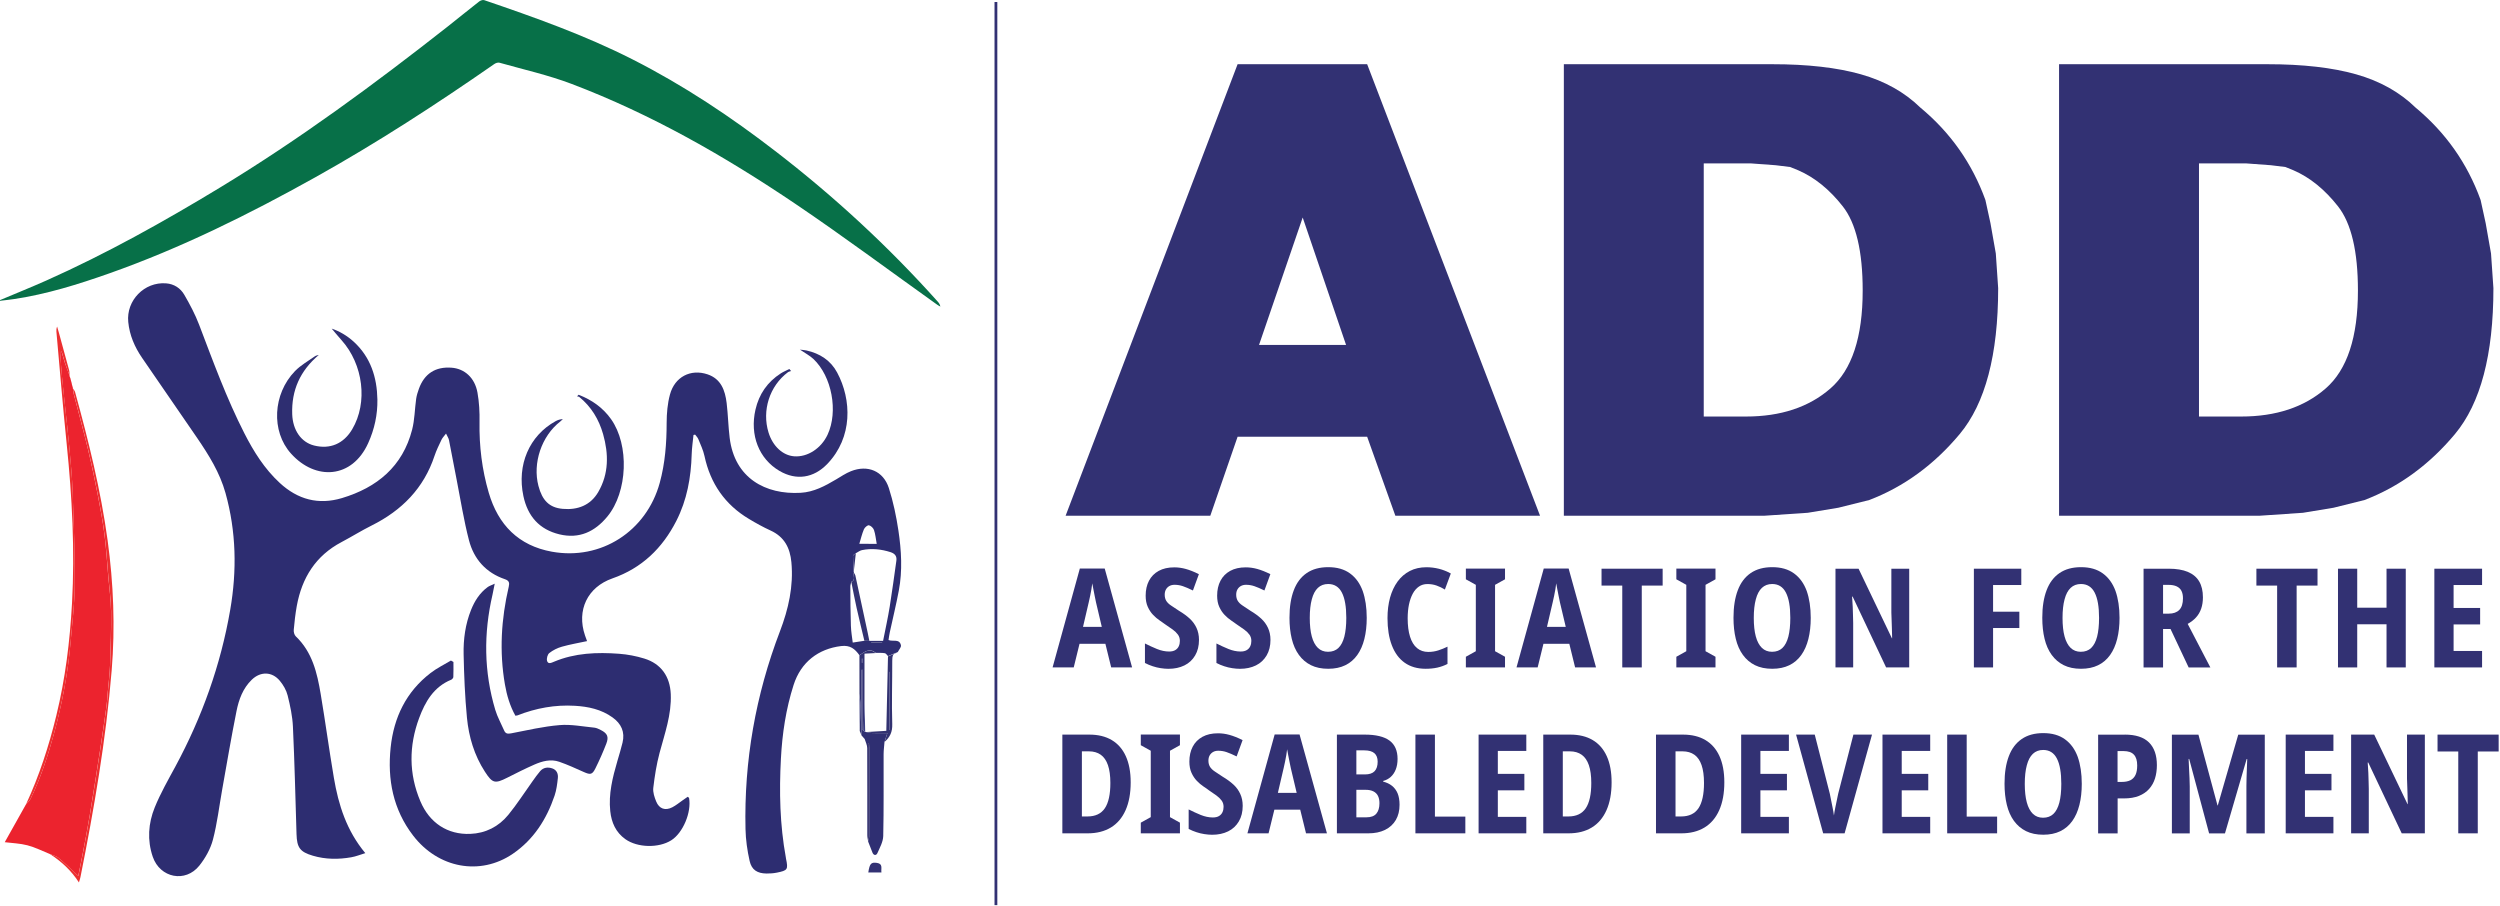 <?xml version="1.0" encoding="UTF-8"?> <svg xmlns="http://www.w3.org/2000/svg" width="668" height="242" viewBox="0 0 668 242" fill="none"><path d="M229.64 175.077C228.44 173.397 227.18 172.327 224.75 172.627C218.65 173.367 214 176.927 212.05 183.017C210 189.417 209.01 196.037 208.66 202.717C208.19 211.557 208.37 220.387 209.98 229.137C210 229.237 210 229.327 210.02 229.427C210.63 232.327 210.48 232.587 207.58 233.167C206.68 233.347 205.74 233.417 204.82 233.407C202.37 233.377 200.84 232.457 200.3 230.047C199.67 227.257 199.26 224.377 199.2 221.527C198.79 203.317 201.9 185.687 208.41 168.667C210.68 162.717 212.06 156.657 211.46 150.227C211.1 146.387 209.58 143.447 205.92 141.767C203.93 140.857 202 139.787 200.12 138.657C193.69 134.817 189.81 129.177 188.24 121.857C187.91 120.307 187.2 118.827 186.6 117.347C186.42 116.897 186.03 116.537 185.73 116.127C185.59 116.157 185.44 116.187 185.3 116.227C185.13 117.947 184.87 119.657 184.82 121.377C184.64 127.597 183.57 133.597 180.71 139.197C176.98 146.497 171.49 151.807 163.64 154.547C156.97 156.877 154.02 163.057 156.31 169.777C156.5 170.327 156.7 170.857 156.86 171.307C154.58 171.797 152.33 172.177 150.14 172.797C148.94 173.137 147.75 173.727 146.77 174.497C146.29 174.877 146 175.987 146.18 176.597C146.46 177.547 147.32 177.107 148.02 176.817C153.62 174.457 159.51 174.247 165.43 174.687C167.7 174.857 169.99 175.297 172.16 175.967C176.67 177.357 179.03 180.777 179.23 185.477C179.46 190.967 177.61 196.017 176.23 201.197C175.42 204.237 174.93 207.377 174.56 210.507C174.42 211.687 174.87 213.027 175.34 214.167C176.14 216.137 177.77 216.677 179.64 215.707C180.63 215.197 181.5 214.467 182.42 213.827C182.88 213.507 183.34 213.187 183.76 212.897C183.99 213.097 184.11 213.147 184.12 213.217C184.81 217.037 182.48 222.567 179.36 224.527C176 226.647 170.35 226.537 167.1 224.227C164.54 222.407 163.38 219.777 163.06 216.737C162.57 212.127 163.69 207.727 164.96 203.357C165.44 201.717 165.94 200.087 166.34 198.437C167.04 195.577 165.99 193.357 163.67 191.697C160.67 189.537 157.19 188.797 153.6 188.587C148.31 188.277 143.21 189.207 138.28 191.147C138.15 191.197 138 191.197 137.72 191.247C136.27 188.657 135.43 185.837 134.92 182.907C133.39 174.117 133.92 165.407 135.94 156.757C136.18 155.737 136.04 155.147 134.93 154.767C129.85 153.047 126.62 149.397 125.31 144.357C123.93 139.047 123.08 133.587 122.02 128.197C121.32 124.667 120.67 121.117 119.97 117.587C119.87 117.097 119.55 116.647 119.18 115.847C118.65 116.547 118.22 116.977 117.97 117.497C117.3 118.907 116.6 120.317 116.11 121.787C113.24 130.457 107.38 136.377 99.34 140.397C96.59 141.767 93.98 143.407 91.27 144.837C84.34 148.487 80.67 154.397 79.3 161.917C78.92 164.027 78.68 166.167 78.49 168.297C78.44 168.857 78.64 169.647 79.02 170.017C83.44 174.227 84.74 179.777 85.69 185.447C86.94 192.897 87.95 200.387 89.21 207.827C90.43 215.057 92.6 221.947 97.61 227.957C96.26 228.367 95.1 228.847 93.89 229.057C90.44 229.667 86.98 229.647 83.6 228.647C80.14 227.627 79.34 226.477 79.23 222.867C78.94 213.297 78.71 203.727 78.27 194.167C78.14 191.367 77.54 188.567 76.86 185.837C76.51 184.427 75.7 183.017 74.75 181.887C72.68 179.417 69.62 179.367 67.29 181.607C64.9 183.907 63.81 186.927 63.19 190.037C61.79 197.007 60.61 204.027 59.36 211.017C58.56 215.477 58.04 220.007 56.89 224.377C56.24 226.837 54.87 229.277 53.27 231.287C49.56 235.957 42.76 234.597 40.82 228.937C39.3 224.497 39.62 219.997 41.34 215.757C42.87 211.987 44.92 208.407 46.86 204.817C53.98 191.627 58.98 177.667 61.52 162.917C63.32 152.487 63.13 142.027 60.25 131.727C58.73 126.277 55.79 121.577 52.65 116.977C47.78 109.847 42.86 102.747 37.97 95.627C35.98 92.727 34.62 89.587 34.27 86.037C33.69 80.297 38.57 75.267 44.36 75.707C46.52 75.867 48.23 76.997 49.26 78.787C50.74 81.347 52.15 83.997 53.2 86.757C56.93 96.547 60.51 106.397 65.28 115.747C67.77 120.637 70.65 125.247 74.74 129.027C79.56 133.487 85.1 134.967 91.37 133.087C100.76 130.267 107.59 124.637 110.12 114.807C110.81 112.137 110.81 109.307 111.2 106.557C111.33 105.647 111.62 104.757 111.93 103.887C113.39 99.837 116.35 97.937 120.63 98.247C124.13 98.497 126.87 100.937 127.58 104.897C128.04 107.467 128.18 110.137 128.13 112.747C128.02 119.197 128.79 125.507 130.6 131.677C133.11 140.227 138.54 145.797 147.48 147.417C160.58 149.787 172.73 141.967 176.28 129.027C177.73 123.757 178.12 118.377 178.13 112.937C178.14 110.427 178.36 107.837 179.01 105.427C180.28 100.697 184.53 98.507 189.04 100.017C192.68 101.237 193.75 104.327 194.16 107.697C194.53 110.797 194.59 113.927 194.97 117.017C196.29 127.767 204.55 132.217 213.93 131.677C217.45 131.477 220.46 129.847 223.41 128.097C224.71 127.327 225.98 126.457 227.37 125.907C231.84 124.117 236.03 125.847 237.5 130.407C238.68 134.097 239.49 137.947 240.06 141.787C240.85 147.107 241.17 152.487 240.16 157.827C239.46 161.557 238.55 165.257 237.75 168.967C237.61 169.627 237.52 170.297 237.41 171.017C238.58 171.497 240.37 170.597 240.73 172.427C240.83 172.947 240.2 173.607 239.9 174.207C239.03 174.577 238.16 174.947 237.28 175.317C237 175.047 236.75 174.587 236.43 174.537C235.64 174.407 234.82 174.457 234.01 174.437C233.69 174.247 233.39 173.977 233.04 173.877C231.65 173.507 230.69 174.437 229.64 175.077ZM230.96 171.217C231.4 171.227 231.85 171.237 232.29 171.247C233.59 171.247 234.89 171.247 235.96 171.247C236.59 168.037 237.26 165.057 237.74 162.047C238.4 157.977 238.93 153.887 239.51 149.807C239.68 148.587 239.09 147.907 237.96 147.537C235.46 146.737 232.92 146.467 230.33 146.987C229.74 147.107 229.22 147.537 228.67 147.827C228.4 148.057 227.91 148.297 227.91 148.527C227.91 149.957 228.03 151.377 228.11 152.797C228.16 152.867 228.17 152.947 228.16 153.027C227.88 153.827 228.73 154.957 227.46 155.477C227.37 155.897 227.21 156.317 227.21 156.737C227.23 160.237 227.24 163.727 227.36 167.227C227.41 168.797 227.69 170.347 227.85 171.697C229.02 171.527 229.99 171.377 230.96 171.217ZM234.26 145.317C234.01 143.957 233.91 142.747 233.53 141.627C233.35 141.087 232.7 140.457 232.18 140.357C231.79 140.287 231.05 140.937 230.84 141.427C230.32 142.657 230.01 143.977 229.61 145.307C231.22 145.317 232.6 145.317 234.26 145.317ZM232.84 171.637C232.84 171.677 232.84 171.717 232.84 171.767C233.79 171.767 234.74 171.767 235.69 171.767C235.69 171.727 235.69 171.687 235.69 171.637C234.74 171.637 233.79 171.637 232.84 171.637Z" fill="#2D2D71"></path><path d="M0 80.187C4.14 78.437 8.32 76.767 12.42 74.937C28.47 67.767 43.79 59.207 58.81 50.097C80.04 37.217 99.99 22.517 119.49 7.197C122.35 4.947 125.16 2.637 128.02 0.407C128.37 0.137 129 -0.093 129.37 0.037C142.82 4.627 156.21 9.377 168.93 15.827C182.65 22.777 195.38 31.267 207.53 40.657C223.07 52.657 237.44 65.927 250.54 80.567C250.86 80.917 251.14 81.297 251.27 81.917C250.98 81.757 250.68 81.607 250.42 81.417C237.8 72.417 225.36 63.137 212.52 54.467C193.69 41.757 174.01 30.487 152.7 22.407C146.47 20.047 139.89 18.577 133.46 16.757C133.05 16.637 132.43 16.857 132.05 17.127C116.54 27.907 100.72 38.177 84.22 47.387C66.51 57.267 48.37 66.277 29.2 73.047C20.9 75.977 12.51 78.597 3.77 79.907C2.52 80.097 1.26 80.217 0 80.377C0.01 80.307 0 80.247 0 80.187Z" fill="#077048"></path><path d="M18.59 100.347C18.62 100.427 18.62 100.497 18.61 100.577C18.69 100.787 18.78 101.007 18.86 101.217C18.88 101.297 18.9 101.387 18.9 101.467C18.99 101.777 19.07 102.077 19.16 102.387C19.19 102.467 19.2 102.547 19.19 102.637C19.28 102.947 19.37 103.257 19.46 103.567C19.48 103.647 19.49 103.727 19.48 103.807C19.55 104.287 19.57 104.777 19.69 105.237C20.96 110.167 22.31 115.077 23.5 120.027C24.5 124.177 25.36 128.357 26.18 132.547C26.86 136.017 27.49 139.497 27.93 143.007C28.39 146.687 28.61 150.397 28.93 154.097C29.2 157.177 29.63 160.257 29.67 163.337C29.73 168.107 29.57 172.887 29.4 177.657C29.31 180.127 29 182.587 28.78 185.047C28.68 186.257 28.62 187.467 28.45 188.667C27.92 192.507 27.37 196.337 26.78 200.167C25.86 206.097 24.94 212.027 23.96 217.947C23.39 221.387 22.72 224.807 22.07 228.237C21.7 230.197 21.29 232.157 20.91 234.057C19.09 232.367 17.45 230.747 15.68 229.267C15.03 228.727 14.09 228.527 13.28 228.177C11.31 227.387 9.38 226.397 7.34 225.867C5.35 225.347 3.24 225.287 1.27 225.037C3.1 221.767 5.01 218.367 6.92 214.957C7.34 214.467 7.88 214.037 8.15 213.467C10.87 207.837 12.82 201.927 14.45 195.917C16.63 187.907 18.17 179.767 18.87 171.487C19.3 166.427 19.94 161.367 19.97 156.307C20.02 148.087 19.71 139.857 19.42 131.637C19.28 127.617 18.89 123.607 18.53 119.597C18.2 115.927 17.77 112.277 17.39 108.617C17.11 105.917 16.8 103.227 16.55 100.527C16.35 98.387 16.21 96.247 16.05 94.097C16.19 94.057 16.33 94.017 16.47 93.987C16.78 95.047 17.06 96.127 17.41 97.177C17.79 98.227 18.21 99.277 18.59 100.347Z" fill="#EC232E"></path><path d="M121.16 176.877C121.16 178.217 121.19 179.557 121.13 180.897C121.12 181.157 120.81 181.517 120.55 181.627C115.89 183.537 113.61 187.497 111.99 191.867C109.24 199.287 109.21 206.767 112.33 214.117C114.78 219.907 119.6 223.047 125.64 222.817C129.76 222.657 133.24 220.877 135.82 217.727C138.13 214.907 140.1 211.807 142.23 208.837C142.91 207.887 143.58 206.917 144.34 206.037C145.21 205.047 146.39 204.917 147.57 205.317C148.77 205.727 149.18 206.777 149.06 207.897C148.89 209.487 148.69 211.107 148.18 212.607C146.04 218.897 142.61 224.317 137.02 228.137C128.31 234.077 117.1 232.017 110.38 223.257C105.03 216.287 103.49 208.297 104.38 199.747C105.22 191.687 108.53 184.837 115.06 179.817C116.73 178.527 118.67 177.587 120.49 176.497C120.7 176.637 120.93 176.757 121.16 176.877Z" fill="#2E2D71"></path><path d="M132.19 155.958C131.93 157.238 131.79 158.068 131.6 158.888C129.2 169.218 129.29 179.498 132.34 189.688C132.91 191.588 133.91 193.348 134.7 195.178C135.08 196.058 135.65 196.128 136.58 195.948C140.88 195.118 145.17 194.108 149.52 193.748C152.58 193.488 155.71 194.128 158.81 194.428C159.42 194.488 160.02 194.808 160.58 195.088C162.28 195.958 162.71 196.868 162.02 198.668C161.15 200.928 160.16 203.168 159.08 205.338C158.25 207.008 157.72 207.048 156.03 206.298C153.86 205.328 151.68 204.328 149.44 203.548C147.15 202.748 144.88 203.378 142.76 204.308C140.31 205.388 137.91 206.598 135.52 207.808C132.25 209.458 131.59 209.318 129.58 206.218C126.73 201.828 125.27 196.918 124.77 191.788C124.23 186.158 124 180.498 123.88 174.848C123.79 170.798 124.34 166.768 125.87 162.958C126.83 160.568 128.17 158.438 130.28 156.888C130.7 156.568 131.25 156.408 132.19 155.958Z" fill="#2E2D71"></path><path d="M154.59 105.477C158.09 106.817 161.07 108.897 163.27 111.987C168.2 118.937 167.71 131.437 162.29 138.017C158.94 142.087 154.76 144.047 149.48 142.777C144.1 141.477 141 137.937 139.85 132.547C138.08 124.237 141.41 116.417 148.46 112.537C149.03 112.227 149.65 112.007 150.4 111.997C150.16 112.207 149.94 112.437 149.69 112.637C144.71 116.507 142.27 123.717 143.87 129.837C144.89 133.717 146.78 135.657 150.37 135.967C154.34 136.317 157.78 135.037 159.86 131.457C162.7 126.557 162.65 121.307 161.15 116.007C160.03 112.067 157.99 108.677 154.78 106.067C154.63 105.947 154.39 105.957 154.19 105.907C154.32 105.777 154.46 105.627 154.59 105.477Z" fill="#2E2E71"></path><path d="M85.19 94.837C80.18 99.077 77.86 104.297 78.08 110.677C78.23 114.957 80.47 118.167 83.91 119.037C88.19 120.117 91.81 118.577 94.11 114.697C98.33 107.577 97.09 97.377 91.23 90.857C90.26 89.777 89.34 88.647 88.63 87.807C90.57 88.447 92.71 89.647 94.55 91.337C99.04 95.477 100.73 100.817 100.84 106.737C100.91 110.787 100.06 114.677 98.39 118.377C94.09 127.937 84.29 128.477 77.75 121.187C72.39 115.227 72.9 105.277 78.81 99.167C80.34 97.587 82.35 96.467 84.17 95.177C84.45 94.977 84.84 94.947 85.19 94.837Z" fill="#2E2E71"></path><path d="M213.74 93.418C214.51 93.517 215.01 93.537 215.5 93.647C219.06 94.438 221.95 96.297 223.68 99.528C227.59 106.807 227.9 116.857 221.04 123.977C217.42 127.737 212.78 128.457 208.29 125.837C202.79 122.617 200.3 116.277 201.86 109.457C202.81 105.307 205.05 102.067 208.63 99.767C209.35 99.308 210.15 98.987 210.91 98.597C211.07 98.778 211.22 98.957 211.38 99.138C211.09 99.248 210.76 99.287 210.52 99.468C205.63 103.147 203.54 109.677 205.35 115.567C206.47 119.207 209.16 121.707 212.22 121.927C215.77 122.187 219.41 119.827 221.13 116.147C224.02 109.967 222.29 100.557 217.32 95.897C216.35 94.998 215.13 94.368 213.74 93.418Z" fill="#2F2E71"></path><path d="M231.97 224.877C231.89 224.317 231.74 223.747 231.74 223.187C231.73 215.427 231.76 207.657 231.72 199.897C231.72 199.087 231.28 198.267 231.04 197.457C230.76 197.137 230.47 196.807 230.19 196.487V196.497C230.19 196.007 230.2 195.517 230.2 195.017H230.34H230.48C230.58 195.107 230.68 195.207 230.78 195.297C230.91 195.377 231.04 195.467 231.17 195.547L231.27 195.537L231.36 195.597C231.96 195.697 232.55 195.857 233.15 195.877C234.46 195.917 235.78 195.887 237.1 195.887C236.8 196.827 236.57 197.527 236.34 198.227C236.26 199.337 236.1 200.457 236.1 201.567C236.07 208.837 236.17 216.117 236 223.387C235.96 224.937 235.09 226.497 234.43 227.977C234.15 228.597 233.47 228.647 233.13 227.837C232.73 226.867 232.36 225.877 231.97 224.877C232.07 224.427 232.24 223.967 232.24 223.507C232.26 215.547 232.25 207.597 232.25 199.637C232.25 199.277 232.21 198.907 232.19 198.547C232.12 198.547 232.05 198.547 231.98 198.557C231.97 207.327 231.97 216.107 231.97 224.877Z" fill="#2F2F72"></path><path d="M18.59 100.347C18.2 99.287 17.78 98.237 17.43 97.157C17.08 96.107 16.8 95.027 16.49 93.967C16.35 94.007 16.21 94.047 16.07 94.077C16.23 96.217 16.37 98.367 16.57 100.507C16.82 103.207 17.13 105.897 17.41 108.597C17.79 112.257 18.22 115.917 18.55 119.577C18.91 123.587 19.3 127.597 19.44 131.617C19.73 139.837 20.04 148.067 19.99 156.287C19.96 161.347 19.32 166.407 18.89 171.467C18.19 179.747 16.65 187.887 14.47 195.897C12.83 201.907 10.88 207.817 8.17 213.447C7.9 214.007 7.36 214.437 6.94 214.937C10.49 207.297 13.07 199.327 15.06 191.147C17.46 181.307 18.68 171.317 19.24 161.217C20.02 146.987 19.27 132.817 17.82 118.657C16.8 108.657 15.97 98.637 15.07 88.617C15.03 88.187 15.07 87.747 15.26 87.257C15.43 87.857 15.61 88.457 15.78 89.057C16.68 92.347 17.59 95.637 18.47 98.937C18.59 99.387 18.56 99.877 18.59 100.347Z" fill="#EC2F30"></path><path d="M13.3 228.167C14.11 228.517 15.05 228.717 15.7 229.257C17.47 230.737 19.11 232.367 20.93 234.047C21.31 232.147 21.72 230.197 22.09 228.227C22.74 224.797 23.41 221.377 23.98 217.937C24.96 212.017 25.89 206.087 26.8 200.157C27.39 196.327 27.94 192.497 28.47 188.657C28.64 187.457 28.7 186.247 28.8 185.037C29.01 182.577 29.33 180.117 29.42 177.647C29.59 172.877 29.75 168.097 29.69 163.327C29.65 160.247 29.21 157.167 28.95 154.087C28.63 150.387 28.41 146.677 27.95 142.997C27.51 139.497 26.87 136.007 26.2 132.537C25.38 128.347 24.52 124.167 23.52 120.017C22.33 115.067 20.98 110.157 19.71 105.227C19.59 104.767 19.57 104.277 19.5 103.797C19.69 104.117 19.96 104.407 20.06 104.747C23.66 117.807 26.92 130.957 28.76 144.407C30.33 155.947 30.8 167.517 29.84 179.147C28.31 197.737 25.15 216.077 21.5 234.347C21.42 234.757 21.27 235.157 21.09 235.787C19 232.547 16.35 230.147 13.3 228.167Z" fill="#EC2F30"></path><path d="M236.35 198.237C236.58 197.537 236.8 196.837 237.11 195.897C235.79 195.897 234.48 195.927 233.16 195.887C232.56 195.867 231.97 195.707 231.37 195.607C233.19 195.497 235.02 195.387 236.82 195.277C236.97 188.647 237.12 182.017 237.27 175.387C238.14 175.017 239.01 174.647 239.89 174.277C238.54 174.477 238.41 175.367 238.41 176.537C238.43 182.187 238.23 187.837 238.41 193.477C238.48 195.567 237.81 196.977 236.35 198.237ZM237.77 179.537C237.72 179.537 237.67 179.537 237.62 179.537C237.62 184.677 237.62 189.807 237.62 194.947C237.67 194.947 237.72 194.947 237.77 194.947C237.77 189.807 237.77 184.677 237.77 179.537Z" fill="#323271"></path><path d="M230.21 195.017C230.21 195.507 230.2 195.997 230.2 196.497C230.04 196.107 229.88 195.707 229.72 195.317C229.78 193.047 229.88 190.767 229.89 188.497C229.9 187.447 229.74 186.397 229.65 185.347C229.65 181.927 229.65 178.507 229.64 175.087C230.69 174.447 231.65 173.517 233.04 173.937C233.39 174.037 233.68 174.307 234.01 174.497C233.01 174.547 232.01 174.597 230.99 174.657C230.99 178.867 230.99 182.987 230.99 187.097C230.92 189.837 230.86 192.567 230.79 195.307C230.69 195.217 230.59 195.117 230.49 195.027C230.49 189.677 230.49 184.317 230.49 178.967C230.39 178.967 230.3 178.967 230.2 178.967C230.21 184.307 230.21 189.657 230.21 195.017ZM230.44 175.997C230.39 175.997 230.34 175.997 230.29 175.997C230.29 176.367 230.29 176.737 230.29 177.107C230.34 177.107 230.39 177.107 230.44 177.107C230.44 176.737 230.44 176.367 230.44 175.997Z" fill="#323271"></path><path d="M232.01 233.117C232.37 230.737 232.76 230.337 234.33 230.567C236.02 230.817 235.35 232.117 235.52 233.117C234.34 233.117 233.24 233.117 232.01 233.117Z" fill="#323173"></path><path d="M229.65 185.337C229.73 186.387 229.89 187.437 229.89 188.487C229.88 190.757 229.78 193.037 229.72 195.307C229.69 191.987 229.67 188.667 229.65 185.337Z" fill="#3C3E84"></path><path d="M230.19 196.487C230.47 196.807 230.76 197.137 231.04 197.457C230.75 197.127 230.47 196.807 230.19 196.487Z" fill="#323271"></path><path d="M19.17 102.387C19.08 102.077 19 101.777 18.91 101.467C18.99 101.777 19.08 102.087 19.17 102.387Z" fill="#EC2F30"></path><path d="M18.87 101.217C18.79 101.007 18.7 100.787 18.62 100.577C18.7 100.787 18.78 101.007 18.87 101.217Z" fill="#EC2F30"></path><path d="M230.96 171.217C230.27 168.297 229.55 165.387 228.89 162.457C228.37 160.147 227.94 157.807 227.47 155.487C228.74 154.967 227.89 153.837 228.17 153.037C228.3 153.277 228.49 153.497 228.55 153.747C229.66 158.867 230.76 163.987 231.86 169.107C232.01 169.817 232.15 170.537 232.29 171.247C231.85 171.237 231.4 171.227 230.96 171.217Z" fill="#323271"></path><path d="M228.68 147.827C228.49 149.487 228.31 151.147 228.12 152.807C228.04 151.387 227.92 149.957 227.92 148.537C227.91 148.297 228.41 148.067 228.68 147.827Z" fill="#323271"></path><path d="M232.84 171.637C233.79 171.637 234.74 171.637 235.69 171.637C235.69 171.677 235.69 171.717 235.69 171.767C234.74 171.767 233.79 171.767 232.84 171.767C232.85 171.717 232.84 171.677 232.84 171.637Z" fill="#323271"></path><path d="M231.97 224.877C231.97 216.107 231.97 207.327 231.97 198.557C232.04 198.557 232.11 198.557 232.18 198.547C232.2 198.907 232.24 199.277 232.24 199.637C232.24 207.597 232.25 215.547 232.23 223.507C232.24 223.967 232.06 224.427 231.97 224.877Z" fill="#221F5D"></path><path d="M230.21 195.018C230.21 189.668 230.21 184.308 230.21 178.958C230.31 178.958 230.4 178.958 230.5 178.958C230.5 184.308 230.5 189.668 230.5 195.018H230.36H230.21Z" fill="#2D2D71"></path><path d="M230.99 187.087C231.05 189.907 231.12 192.727 231.18 195.547C231.05 195.467 230.92 195.377 230.79 195.297C230.86 192.557 230.92 189.827 230.99 187.087Z" fill="#3C3E84"></path><path d="M237.77 179.537C237.77 184.667 237.77 189.807 237.77 194.937C237.72 194.937 237.67 194.937 237.62 194.937C237.62 189.797 237.62 184.667 237.62 179.527C237.67 179.537 237.72 179.537 237.77 179.537Z" fill="#2F2F72"></path><path d="M230.44 175.997C230.44 176.367 230.44 176.737 230.44 177.097C230.39 177.097 230.34 177.097 230.29 177.097C230.29 176.727 230.29 176.357 230.29 175.987C230.34 175.997 230.39 175.997 230.44 175.997Z" fill="#2D2D71"></path><path d="M411.5 137.807H372.84L365.3 116.687H330.69L323.39 137.807H284.73L330.69 17.148H365.3L411.5 137.807ZM359.67 92.168L348.08 58.117L336.41 92.168H359.67Z" fill="#323173"></path><path d="M533.91 77.007C533.91 94.787 530.48 107.777 523.63 115.987C516.78 124.187 508.72 130.067 499.46 133.607L491.21 135.667L483.03 137.017L471.36 137.807H417.86V17.157H473.51C482.98 17.157 490.89 18.058 497.24 19.858C503.59 21.657 508.88 24.617 513.12 28.747C521.16 35.417 526.96 43.648 530.5 53.438L531.85 59.627L533.28 67.728L533.91 77.007ZM497.71 77.638C497.71 67.157 495.94 59.657 492.39 55.138C488.84 50.617 484.87 47.398 480.48 45.498L478.34 44.627L474.45 44.148L467.94 43.667H455.24V111.297H466.51C475.82 111.297 483.35 108.797 489.09 103.797C494.84 98.797 497.71 90.078 497.71 77.638Z" fill="#323173"></path><path d="M666.24 77.007C666.24 94.787 662.81 107.777 655.96 115.987C649.11 124.187 641.05 130.067 631.79 133.607L623.53 135.667L615.35 137.017L603.68 137.807H550.18V17.157H605.83C615.3 17.157 623.21 18.058 629.56 19.858C635.91 21.657 641.2 24.617 645.44 28.747C653.48 35.417 659.28 43.648 662.82 53.438L664.17 59.627L665.6 67.728L666.24 77.007ZM630.04 77.638C630.04 67.157 628.27 59.657 624.72 55.138C621.17 50.617 617.2 47.398 612.81 45.498L610.67 44.627L606.78 44.148L600.27 43.667H587.57V111.297H598.84C608.15 111.297 615.68 108.797 621.42 103.797C627.17 98.797 630.04 90.078 630.04 77.638Z" fill="#323173"></path><path d="M296.91 178.337L295.36 172.017H288.45L286.9 178.337H281.25L288.53 151.917H295.18L302.5 178.337H296.91ZM292.85 160.927C292.75 160.387 292.63 159.817 292.5 159.227C292.36 158.637 292.25 158.037 292.15 157.437C292.05 156.837 291.95 156.307 291.85 155.867C291.8 156.337 291.73 156.857 291.63 157.437C291.53 158.017 291.42 158.597 291.3 159.177C291.18 159.757 291.05 160.317 290.93 160.857L289.38 167.507H294.4L292.85 160.927Z" fill="#323173"></path><path d="M320.37 170.977C320.37 172.577 320.03 173.967 319.34 175.137C318.65 176.307 317.7 177.197 316.48 177.797C315.26 178.397 313.84 178.707 312.21 178.707C311.57 178.707 310.89 178.647 310.16 178.537C309.43 178.427 308.71 178.257 308 178.017C307.29 177.787 306.6 177.497 305.93 177.147V171.937C306.99 172.477 308.07 172.967 309.16 173.417C310.26 173.857 311.33 174.087 312.39 174.087C313.08 174.087 313.63 173.957 314.05 173.697C314.47 173.437 314.78 173.097 314.97 172.667C315.17 172.237 315.26 171.757 315.26 171.247C315.26 170.607 315.09 170.047 314.74 169.567C314.39 169.087 313.93 168.637 313.35 168.217C312.77 167.797 312.11 167.347 311.37 166.847C310.95 166.527 310.45 166.167 309.85 165.777C309.26 165.387 308.68 164.887 308.11 164.297C307.54 163.707 307.07 162.987 306.69 162.157C306.31 161.327 306.12 160.327 306.12 159.167C306.12 157.637 306.42 156.307 307.01 155.177C307.6 154.047 308.47 153.167 309.61 152.537C310.76 151.907 312.14 151.597 313.77 151.597C314.78 151.597 315.81 151.737 316.85 152.027C317.89 152.317 319.06 152.777 320.34 153.417L318.75 157.777C317.69 157.257 316.8 156.877 316.07 156.627C315.34 156.377 314.6 156.257 313.83 156.257C313.31 156.257 312.86 156.367 312.46 156.587C312.07 156.807 311.76 157.117 311.54 157.507C311.32 157.897 311.21 158.367 311.21 158.907C311.21 159.547 311.35 160.087 311.62 160.537C311.89 160.977 312.31 161.397 312.88 161.777C313.45 162.157 314.16 162.637 315.02 163.197C316.18 163.887 317.14 164.597 317.92 165.317C318.7 166.047 319.29 166.867 319.71 167.777C320.13 168.687 320.37 169.747 320.37 170.977Z" fill="#323173"></path><path d="M339.47 170.977C339.47 172.577 339.13 173.967 338.44 175.137C337.75 176.307 336.8 177.197 335.58 177.797C334.36 178.397 332.94 178.707 331.31 178.707C330.67 178.707 329.99 178.647 329.26 178.537C328.53 178.427 327.81 178.257 327.1 178.017C326.39 177.787 325.7 177.497 325.03 177.147V171.937C326.09 172.477 327.17 172.967 328.26 173.417C329.36 173.857 330.43 174.087 331.49 174.087C332.18 174.087 332.73 173.957 333.15 173.697C333.57 173.437 333.88 173.097 334.07 172.667C334.27 172.237 334.36 171.757 334.36 171.247C334.36 170.607 334.19 170.047 333.84 169.567C333.49 169.087 333.03 168.637 332.45 168.217C331.87 167.797 331.21 167.347 330.47 166.847C330.05 166.527 329.55 166.167 328.95 165.777C328.36 165.387 327.78 164.887 327.21 164.297C326.64 163.707 326.17 162.987 325.79 162.157C325.41 161.327 325.22 160.327 325.22 159.167C325.22 157.637 325.52 156.307 326.11 155.177C326.7 154.047 327.57 153.167 328.71 152.537C329.86 151.907 331.24 151.597 332.87 151.597C333.88 151.597 334.91 151.737 335.95 152.027C336.99 152.317 338.16 152.777 339.44 153.417L337.85 157.777C336.79 157.257 335.9 156.877 335.17 156.627C334.44 156.377 333.7 156.257 332.93 156.257C332.41 156.257 331.96 156.367 331.56 156.587C331.17 156.807 330.86 157.117 330.64 157.507C330.42 157.897 330.31 158.367 330.31 158.907C330.31 159.547 330.45 160.087 330.72 160.537C330.99 160.977 331.41 161.397 331.98 161.777C332.55 162.157 333.26 162.637 334.12 163.197C335.28 163.887 336.24 164.597 337.02 165.317C337.8 166.047 338.39 166.867 338.81 167.777C339.23 168.687 339.47 169.747 339.47 170.977Z" fill="#323173"></path><path d="M365.19 165.107C365.19 167.177 364.98 169.047 364.56 170.727C364.14 172.407 363.51 173.837 362.66 175.027C361.81 176.217 360.74 177.137 359.45 177.757C358.16 178.387 356.64 178.697 354.89 178.697C353.12 178.697 351.58 178.377 350.29 177.737C349 177.097 347.92 176.177 347.06 174.987C346.2 173.797 345.56 172.357 345.16 170.687C344.75 169.017 344.55 167.137 344.55 165.067C344.55 162.187 344.93 159.737 345.7 157.717C346.46 155.697 347.62 154.167 349.16 153.117C350.7 152.067 352.61 151.547 354.91 151.547C357.25 151.547 359.18 152.097 360.71 153.207C362.24 154.317 363.37 155.877 364.11 157.897C364.82 159.917 365.19 162.327 365.19 165.107ZM349.97 165.107C349.97 167.077 350.15 168.727 350.51 170.057C350.87 171.387 351.41 172.407 352.13 173.107C352.85 173.807 353.76 174.157 354.85 174.157C355.98 174.157 356.91 173.817 357.62 173.137C358.33 172.457 358.86 171.447 359.21 170.107C359.55 168.767 359.73 167.097 359.73 165.097C359.73 162.117 359.34 159.867 358.55 158.337C357.76 156.807 356.54 156.047 354.89 156.047C353.78 156.047 352.86 156.397 352.14 157.077C351.41 157.767 350.87 158.787 350.52 160.127C350.15 161.477 349.97 163.137 349.97 165.107Z" fill="#323173"></path><path d="M381.41 156.057C380.55 156.057 379.79 156.277 379.14 156.727C378.49 157.167 377.94 157.797 377.5 158.607C377.06 159.417 376.72 160.387 376.48 161.507C376.25 162.627 376.13 163.867 376.13 165.217C376.13 167.137 376.34 168.767 376.76 170.117C377.18 171.457 377.8 172.477 378.63 173.167C379.46 173.857 380.46 174.197 381.64 174.197C382.58 174.197 383.46 174.057 384.3 173.787C385.14 173.517 385.96 173.187 386.77 172.787V177.407C385.91 177.847 385 178.177 384.04 178.387C383.08 178.597 382.04 178.697 380.94 178.697C378.72 178.697 376.86 178.157 375.34 177.087C373.82 176.017 372.68 174.467 371.9 172.427C371.12 170.387 370.74 167.977 370.74 165.167C370.74 163.167 370.97 161.347 371.42 159.697C371.88 158.047 372.55 156.607 373.43 155.397C374.31 154.187 375.41 153.237 376.7 152.567C377.99 151.897 379.48 151.567 381.15 151.567C382.28 151.567 383.39 151.707 384.48 151.977C385.56 152.247 386.62 152.667 387.66 153.237L386.07 157.527C385.36 157.087 384.62 156.727 383.85 156.457C383.09 156.187 382.27 156.057 381.41 156.057Z" fill="#323173"></path><path d="M402.14 178.337H391.68V175.487L394.34 174.007V156.267L391.68 154.787V151.937H402.14V154.787L399.48 156.267V174.007L402.14 175.487V178.337Z" fill="#323173"></path><path d="M420.87 178.337L419.32 172.017H412.41L410.86 178.337H405.21L412.49 151.917H419.14L426.46 178.337H420.87ZM416.81 160.927C416.71 160.387 416.59 159.817 416.46 159.227C416.32 158.637 416.21 158.037 416.11 157.437C416.01 156.837 415.91 156.307 415.82 155.867C415.77 156.337 415.7 156.857 415.6 157.437C415.5 158.017 415.39 158.597 415.27 159.177C415.15 159.757 415.02 160.317 414.9 160.857L413.35 167.507H418.37L416.81 160.927Z" fill="#323173"></path><path d="M438.68 178.337H433.47V156.467H427.93V151.957H444.26V156.467H438.68V178.337Z" fill="#323173"></path><path d="M458.37 178.337H447.92V175.487L450.58 174.007V156.267L447.92 154.787V151.937H458.38V154.787L455.72 156.267V174.007L458.38 175.487V178.337H458.37Z" fill="#323173"></path><path d="M483.83 165.107C483.83 167.177 483.62 169.047 483.2 170.727C482.78 172.407 482.15 173.837 481.3 175.027C480.45 176.217 479.38 177.137 478.09 177.757C476.8 178.387 475.28 178.697 473.53 178.697C471.76 178.697 470.22 178.377 468.93 177.737C467.64 177.097 466.56 176.177 465.7 174.987C464.84 173.797 464.2 172.357 463.8 170.687C463.39 169.017 463.19 167.137 463.19 165.067C463.19 162.187 463.57 159.737 464.34 157.717C465.1 155.697 466.26 154.167 467.8 153.117C469.34 152.067 471.25 151.547 473.55 151.547C475.89 151.547 477.82 152.097 479.35 153.207C480.88 154.317 482.01 155.877 482.75 157.897C483.46 159.917 483.83 162.327 483.83 165.107ZM468.61 165.107C468.61 167.077 468.79 168.727 469.15 170.057C469.51 171.387 470.05 172.407 470.77 173.107C471.49 173.807 472.4 174.157 473.49 174.157C474.62 174.157 475.55 173.817 476.26 173.137C476.97 172.457 477.5 171.447 477.85 170.107C478.19 168.767 478.37 167.097 478.37 165.097C478.37 162.117 477.98 159.867 477.19 158.337C476.4 156.807 475.18 156.047 473.53 156.047C472.42 156.047 471.5 156.397 470.78 157.077C470.05 157.767 469.51 158.787 469.16 160.127C468.79 161.477 468.61 163.137 468.61 165.107Z" fill="#323173"></path><path d="M510.14 178.337H503.97L495.03 159.417H494.88C494.95 160.447 495.01 161.377 495.05 162.187C495.09 162.997 495.11 163.747 495.12 164.427C495.13 165.107 495.15 165.787 495.17 166.477V178.337H490.44V151.957H496.61L505.51 170.537H505.58C505.55 169.477 505.53 168.567 505.51 167.807C505.49 167.047 505.46 166.337 505.44 165.697C505.42 165.057 505.39 164.377 505.37 163.667V151.957H510.14V178.337Z" fill="#323173"></path><path d="M532.56 178.337H527.42V151.957H540.09V156.317H532.55V163.447H539.57V167.807H532.55V178.337H532.56Z" fill="#323173"></path><path d="M566.34 165.107C566.34 167.177 566.13 169.047 565.71 170.727C565.29 172.407 564.66 173.837 563.81 175.027C562.96 176.217 561.89 177.137 560.6 177.757C559.31 178.387 557.79 178.697 556.04 178.697C554.27 178.697 552.73 178.377 551.44 177.737C550.15 177.097 549.07 176.177 548.21 174.987C547.35 173.797 546.71 172.357 546.31 170.687C545.9 169.017 545.7 167.137 545.7 165.067C545.7 162.187 546.08 159.737 546.85 157.717C547.61 155.697 548.77 154.167 550.31 153.117C551.85 152.067 553.76 151.547 556.06 151.547C558.4 151.547 560.33 152.097 561.86 153.207C563.39 154.317 564.52 155.877 565.26 157.897C565.97 159.917 566.34 162.327 566.34 165.107ZM551.11 165.107C551.11 167.077 551.29 168.727 551.65 170.057C552.01 171.387 552.55 172.407 553.27 173.107C553.99 173.807 554.9 174.157 555.99 174.157C557.12 174.157 558.05 173.817 558.76 173.137C559.47 172.457 560 171.447 560.35 170.107C560.69 168.767 560.87 167.097 560.87 165.097C560.87 162.117 560.48 159.867 559.69 158.337C558.9 156.807 557.68 156.047 556.03 156.047C554.92 156.047 554 156.397 553.28 157.077C552.55 157.767 552.01 158.787 551.66 160.127C551.29 161.477 551.11 163.137 551.11 165.107Z" fill="#323173"></path><path d="M579.45 151.957C581.52 151.957 583.23 152.237 584.59 152.807C585.94 153.377 586.96 154.227 587.62 155.357C588.29 156.487 588.62 157.907 588.62 159.607C588.62 160.717 588.47 161.717 588.16 162.617C587.85 163.517 587.4 164.297 586.79 164.967C586.19 165.637 585.44 166.207 584.55 166.707L590.61 178.347H584.81L579.97 168.077H577.97V178.347H572.76V151.967H579.45V151.957ZM579.41 156.277H577.97V163.967H579.48C580.71 163.967 581.65 163.637 582.31 162.967C582.96 162.297 583.29 161.267 583.29 159.867C583.29 159.057 583.15 158.387 582.87 157.857C582.59 157.327 582.16 156.937 581.6 156.677C581.03 156.407 580.3 156.277 579.41 156.277Z" fill="#323173"></path><path d="M613.66 178.337H608.45V156.467H602.91V151.957H619.24V156.467H613.66V178.337Z" fill="#323173"></path><path d="M642.82 178.337H637.68V166.807H629.85V178.337H624.71V151.957H629.85V162.377H637.68V151.957H642.82V178.337Z" fill="#323173"></path><path d="M663.21 178.337H650.46V151.957H663.21V156.317H655.6V162.447H662.69V166.847H655.6V173.937H663.21V178.337Z" fill="#323173"></path><path d="M302.12 209.037C302.12 211.967 301.66 214.457 300.75 216.497C299.84 218.537 298.53 220.077 296.81 221.117C295.1 222.147 293.03 222.667 290.62 222.667H283.86V196.287H291.06C293.42 196.287 295.43 196.777 297.06 197.747C298.7 198.717 299.95 200.147 300.81 202.037C301.67 203.927 302.12 206.257 302.12 209.037ZM296.69 209.217C296.69 207.267 296.47 205.677 296.04 204.437C295.61 203.197 294.97 202.267 294.12 201.667C293.27 201.067 292.22 200.757 290.96 200.757H289.08V218.157H290.56C292.68 218.157 294.23 217.427 295.22 215.957C296.2 214.497 296.69 212.247 296.69 209.217Z" fill="#323173"></path><path d="M315.28 222.667H304.82V219.817L307.48 218.337V200.597L304.82 199.117V196.267H315.28V199.117L312.62 200.597V218.337L315.28 219.817V222.667Z" fill="#323173"></path><path d="M332.05 215.317C332.05 216.917 331.71 218.307 331.02 219.477C330.33 220.647 329.38 221.537 328.16 222.137C326.94 222.737 325.52 223.047 323.89 223.047C323.25 223.047 322.57 222.987 321.84 222.877C321.11 222.767 320.39 222.597 319.68 222.357C318.97 222.127 318.28 221.837 317.61 221.487V216.277C318.67 216.817 319.75 217.307 320.84 217.757C321.94 218.197 323.01 218.427 324.07 218.427C324.76 218.427 325.31 218.297 325.73 218.037C326.15 217.777 326.46 217.437 326.65 217.007C326.85 216.577 326.94 216.097 326.94 215.587C326.94 214.947 326.77 214.387 326.42 213.907C326.07 213.427 325.61 212.977 325.03 212.557C324.45 212.137 323.79 211.687 323.05 211.187C322.63 210.867 322.13 210.507 321.53 210.117C320.94 209.727 320.36 209.227 319.79 208.637C319.22 208.047 318.75 207.327 318.37 206.497C317.99 205.667 317.8 204.667 317.8 203.507C317.8 201.977 318.1 200.647 318.69 199.517C319.28 198.387 320.15 197.507 321.29 196.877C322.44 196.247 323.82 195.937 325.45 195.937C326.46 195.937 327.49 196.077 328.53 196.367C329.57 196.657 330.74 197.117 332.02 197.757L330.43 202.117C329.37 201.597 328.48 201.217 327.75 200.967C327.02 200.717 326.28 200.597 325.51 200.597C324.99 200.597 324.54 200.707 324.14 200.927C323.75 201.147 323.44 201.457 323.22 201.847C323 202.237 322.89 202.707 322.89 203.247C322.89 203.887 323.03 204.427 323.3 204.877C323.57 205.317 323.99 205.737 324.56 206.117C325.13 206.497 325.84 206.977 326.7 207.537C327.86 208.227 328.82 208.937 329.6 209.657C330.38 210.387 330.97 211.207 331.39 212.117C331.81 213.027 332.05 214.087 332.05 215.317Z" fill="#323173"></path><path d="M348.97 222.667L347.42 216.347H340.51L338.96 222.667H333.31L340.59 196.247H347.24L354.56 222.667H348.97ZM344.91 205.267C344.81 204.727 344.69 204.157 344.56 203.567C344.42 202.977 344.31 202.377 344.21 201.777C344.11 201.177 344.01 200.647 343.92 200.207C343.87 200.677 343.8 201.197 343.7 201.777C343.6 202.357 343.49 202.937 343.37 203.517C343.25 204.097 343.12 204.657 343 205.197L341.45 211.847H346.47L344.91 205.267Z" fill="#323173"></path><path d="M364.64 196.287C367.62 196.287 369.83 196.817 371.27 197.877C372.71 198.937 373.43 200.577 373.43 202.787C373.43 203.847 373.27 204.787 372.95 205.597C372.63 206.407 372.18 207.077 371.6 207.597C371.02 208.117 370.35 208.467 369.59 208.667V208.857C370.5 209.077 371.28 209.447 371.94 209.967C372.59 210.487 373.09 211.157 373.44 211.977C373.78 212.807 373.96 213.817 373.96 215.027C373.96 216.607 373.63 217.967 372.96 219.107C372.29 220.247 371.33 221.137 370.08 221.747C368.82 222.367 367.33 222.667 365.61 222.667H357.22V196.287H364.64ZM364.71 206.927C365.89 206.927 366.75 206.637 367.3 206.057C367.84 205.477 368.11 204.637 368.11 203.527C368.11 202.517 367.82 201.757 367.24 201.257C366.66 200.757 365.77 200.497 364.56 200.497H362.42V206.927H364.71ZM362.42 211.037V218.387H365.12C366.33 218.387 367.21 218.057 367.76 217.407C368.31 216.757 368.59 215.827 368.59 214.617C368.59 213.857 368.46 213.207 368.2 212.677C367.94 212.147 367.53 211.737 366.98 211.457C366.43 211.177 365.73 211.037 364.89 211.037H362.42Z" fill="#323173"></path><path d="M378.2 222.667V196.287H383.41V218.197H391.54V222.667H378.2Z" fill="#323173"></path><path d="M407.83 222.667H395.08V196.287H407.83V200.647H400.22V206.777H407.31V211.177H400.22V218.267H407.83V222.667Z" fill="#323173"></path><path d="M430.62 209.037C430.62 211.967 430.16 214.457 429.25 216.497C428.34 218.537 427.03 220.077 425.31 221.117C423.59 222.157 421.54 222.667 419.12 222.667H412.36V196.287H419.57C421.93 196.287 423.94 196.777 425.57 197.747C427.21 198.717 428.46 200.147 429.32 202.037C430.18 203.927 430.62 206.257 430.62 209.037ZM425.19 209.217C425.19 207.267 424.97 205.677 424.54 204.437C424.11 203.197 423.47 202.267 422.62 201.667C421.77 201.067 420.72 200.757 419.46 200.757H417.58V218.157H419.06C421.18 218.157 422.73 217.427 423.72 215.957C424.7 214.497 425.19 212.247 425.19 209.217Z" fill="#323173"></path><path d="M460.74 209.037C460.74 211.967 460.28 214.457 459.37 216.497C458.46 218.537 457.15 220.077 455.43 221.117C453.71 222.157 451.66 222.667 449.24 222.667H442.48V196.287H449.69C452.05 196.287 454.06 196.777 455.69 197.747C457.33 198.717 458.58 200.147 459.44 202.037C460.3 203.927 460.74 206.257 460.74 209.037ZM455.31 209.217C455.31 207.267 455.09 205.677 454.66 204.437C454.23 203.197 453.59 202.267 452.74 201.667C451.89 201.067 450.84 200.757 449.58 200.757H447.7V218.157H449.18C451.3 218.157 452.85 217.427 453.84 215.957C454.81 214.497 455.31 212.247 455.31 209.217Z" fill="#323173"></path><path d="M477.99 222.667H465.24V196.287H477.99V200.647H470.38V206.777H477.47V211.177H470.38V218.267H477.99V222.667Z" fill="#323173"></path><path d="M500.2 196.287L492.88 222.667H487.15L479.91 196.287H484.9L488.93 212.097C488.98 212.347 489.08 212.827 489.22 213.557C489.37 214.287 489.52 215.047 489.68 215.847C489.84 216.647 489.96 217.327 490.03 217.897C490.1 217.327 490.22 216.647 490.38 215.847C490.54 215.047 490.7 214.277 490.86 213.537C491.02 212.797 491.12 212.307 491.17 212.057L495.23 196.277H500.2V196.287Z" fill="#323173"></path><path d="M515.75 222.667H503V196.287H515.75V200.647H508.14V206.777H515.23V211.177H508.14V218.267H515.75V222.667Z" fill="#323173"></path><path d="M520.29 222.667V196.287H525.5V218.197H533.63V222.667H520.29Z" fill="#323173"></path><path d="M556.25 209.447C556.25 211.517 556.04 213.387 555.62 215.067C555.2 216.747 554.57 218.177 553.72 219.367C552.87 220.557 551.8 221.477 550.51 222.097C549.22 222.727 547.7 223.037 545.95 223.037C544.18 223.037 542.64 222.717 541.35 222.077C540.06 221.437 538.98 220.517 538.12 219.327C537.26 218.137 536.62 216.697 536.22 215.027C535.81 213.357 535.61 211.477 535.61 209.407C535.61 206.527 535.99 204.077 536.76 202.057C537.52 200.037 538.68 198.507 540.22 197.457C541.76 196.407 543.67 195.887 545.97 195.887C548.31 195.887 550.24 196.437 551.77 197.547C553.3 198.657 554.43 200.217 555.17 202.237C555.88 204.257 556.25 206.657 556.25 209.447ZM541.02 209.447C541.02 211.417 541.2 213.067 541.56 214.397C541.92 215.727 542.46 216.747 543.18 217.447C543.9 218.147 544.81 218.497 545.9 218.497C547.03 218.497 547.96 218.157 548.67 217.477C549.38 216.797 549.91 215.787 550.26 214.447C550.6 213.107 550.78 211.437 550.78 209.437C550.78 206.457 550.39 204.207 549.6 202.677C548.81 201.147 547.59 200.387 545.94 200.387C544.83 200.387 543.91 200.737 543.19 201.417C542.46 202.107 541.92 203.127 541.57 204.467C541.2 205.817 541.02 207.477 541.02 209.447Z" fill="#323173"></path><path d="M567.74 196.287C570.65 196.287 572.8 196.987 574.21 198.377C575.61 199.767 576.32 201.797 576.32 204.457C576.32 205.737 576.15 206.917 575.82 207.987C575.49 209.057 574.96 209.997 574.25 210.797C573.54 211.597 572.63 212.217 571.52 212.667C570.41 213.107 569.08 213.337 567.53 213.337H565.83V222.687H560.62V196.307H567.74V196.287ZM567.4 200.687H565.81V208.927H566.99C567.88 208.927 568.62 208.777 569.23 208.487C569.83 208.187 570.29 207.717 570.6 207.067C570.91 206.417 571.06 205.567 571.06 204.537C571.06 203.227 570.77 202.267 570.17 201.637C569.58 200.997 568.66 200.687 567.4 200.687Z" fill="#323173"></path><path d="M590.27 222.667L584.95 202.787H584.8C584.82 203.497 584.86 204.317 584.91 205.227C584.96 206.137 585 207.037 585.04 207.927C585.08 208.817 585.1 209.557 585.1 210.147V222.677H580.33V196.297H587.42L592.52 215.217H592.59L598.06 196.297H605.15V222.677H600.24V210.007C600.24 209.387 600.25 208.657 600.28 207.787C600.3 206.927 600.34 206.047 600.37 205.167C600.4 204.287 600.44 203.497 600.46 202.807H600.31L594.51 222.687H590.27V222.667Z" fill="#323173"></path><path d="M623.49 222.667H610.74V196.287H623.49V200.647H615.88V206.777H622.97V211.177H615.88V218.267H623.49V222.667Z" fill="#323173"></path><path d="M647.91 222.667H641.74L632.8 203.747H632.65C632.72 204.777 632.78 205.707 632.82 206.517C632.86 207.327 632.88 208.077 632.89 208.757C632.9 209.437 632.92 210.117 632.94 210.807V222.667H628.22V196.287H634.39L643.29 214.867H643.36C643.33 213.807 643.31 212.897 643.29 212.137C643.27 211.377 643.24 210.667 643.22 210.027C643.2 209.387 643.17 208.707 643.15 207.997V196.287H647.92V222.667H647.91Z" fill="#323173"></path><path d="M662.06 222.667H656.85V200.797H651.31V196.287H667.64V200.797H662.06V222.667Z" fill="#323173"></path><path d="M266.11 0.537V241.847" stroke="#323173" stroke-width="0.75" stroke-miterlimit="10"></path></svg> 